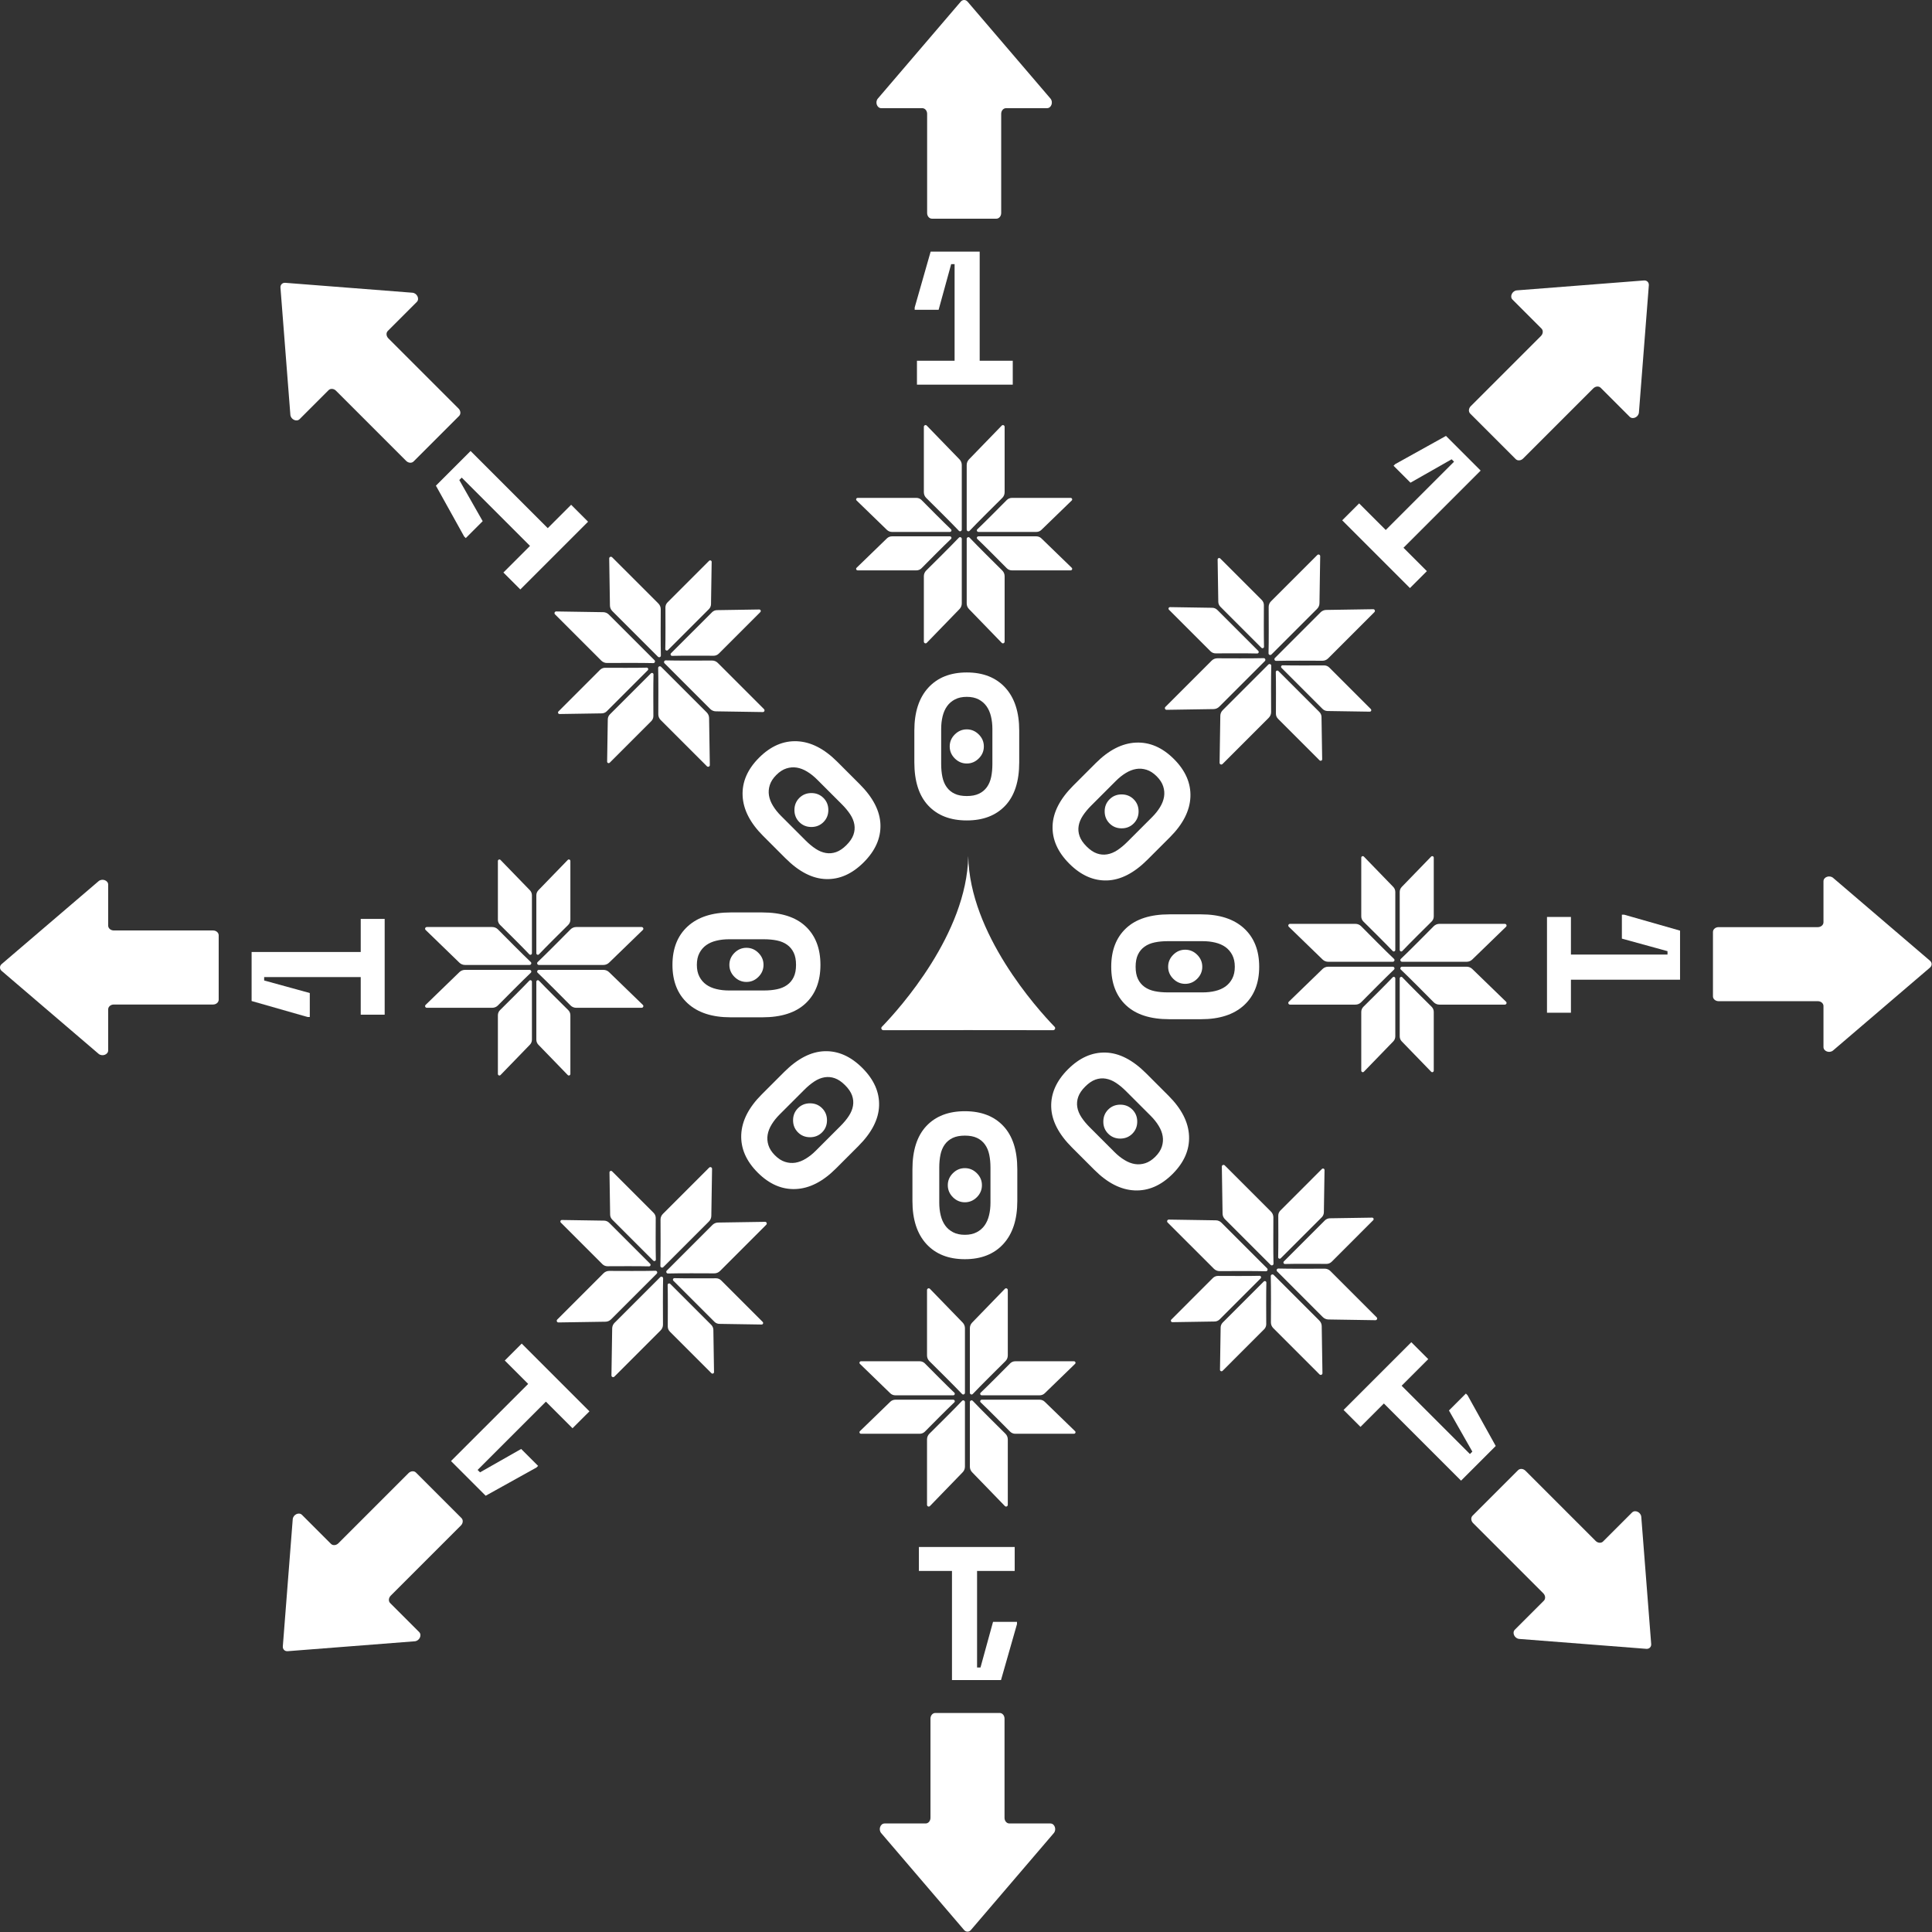 <svg width="703" height="703" viewBox="0 0 703 703" fill="none" xmlns="http://www.w3.org/2000/svg">
<rect x="0" y="0" width="703" height="703" fill="#333333" stroke="none"/>
<path d="M383.741 373.625C377.322 367.009 352.816 339.739 352.323 311.585H352.317H352.311C351.815 339.739 327.311 367.009 320.892 373.625C320.435 374.094 320.785 374.858 321.448 374.858L352.317 374.829L383.186 374.858C383.849 374.858 384.195 374.094 383.741 373.625" fill="white"/>
<path d="M382.231 35.856L352.073 0.602C351.386 -0.201 350.275 -0.201 349.588 0.602L319.43 35.856C318.322 37.149 319.108 39.362 320.673 39.362H335.601C336.572 39.362 337.357 40.279 337.357 41.414V77.519C337.357 78.654 338.146 79.574 339.113 79.574H362.548C363.516 79.574 364.304 78.654 364.304 77.519V41.414C364.304 40.279 365.09 39.362 366.061 39.362H380.989C382.554 39.362 383.337 37.149 382.231 35.856" fill="white"/>
<path d="M349.966 192.684V169.204C349.966 168.44 349.67 167.705 349.147 167.167L337.221 154.865C336.833 154.461 336.164 154.748 336.164 155.319V179.103C336.164 179.891 336.474 180.641 337.024 181.182C339.434 183.565 346.262 190.33 348.902 193.132C349.291 193.541 349.966 193.257 349.966 192.684Z" fill="white"/>
<path d="M351.757 192.684V169.204C351.757 168.44 352.05 167.705 352.575 167.167L364.499 154.865C364.89 154.461 365.556 154.748 365.556 155.319V179.103C365.556 179.891 365.248 180.641 364.696 181.182C362.285 183.565 355.458 190.33 352.817 193.132C352.429 193.541 351.757 193.257 351.757 192.684Z" fill="white"/>
<path d="M351.757 196.091V219.57C351.757 220.335 352.05 221.069 352.575 221.61L364.499 233.91C364.89 234.313 365.556 234.029 365.556 233.459V209.672C365.556 208.886 365.248 208.137 364.696 207.593C362.285 205.212 355.458 198.444 352.817 195.646C352.429 195.233 351.757 195.52 351.757 196.091" fill="white"/>
<path d="M349.966 196.091V219.57C349.966 220.335 349.67 221.069 349.147 221.61L337.221 233.91C336.833 234.313 336.164 234.029 336.164 233.459V209.672C336.164 208.886 336.474 208.137 337.024 207.593C339.434 205.212 346.262 198.444 348.902 195.646C349.291 195.233 349.966 195.52 349.966 196.091" fill="white"/>
<path d="M356.025 193.552H377.1C377.784 193.552 378.444 193.289 378.928 192.817L389.97 182.116C390.332 181.766 390.075 181.166 389.564 181.166H368.214C367.509 181.166 366.837 181.444 366.347 181.936C364.209 184.102 358.137 190.231 355.622 192.599C355.254 192.949 355.511 193.552 356.025 193.552" fill="white"/>
<path d="M356.025 195.159H377.1C377.784 195.159 378.444 195.424 378.928 195.893L389.97 206.595C390.332 206.945 390.075 207.545 389.564 207.545H368.214C367.509 207.545 366.837 207.267 366.347 206.774C364.209 204.609 358.137 198.483 355.622 196.111C355.254 195.762 355.511 195.159 356.025 195.159" fill="white"/>
<path d="M345.635 193.552H324.56C323.876 193.552 323.216 193.289 322.732 192.817L311.69 182.116C311.328 181.766 311.582 181.166 312.096 181.166H333.446C334.151 181.166 334.823 181.444 335.312 181.936C337.451 184.102 343.523 190.231 346.038 192.599C346.406 192.949 346.149 193.552 345.635 193.552" fill="white"/>
<path d="M345.635 195.159H324.56C323.876 195.159 323.216 195.424 322.732 195.893L311.69 206.595C311.328 206.945 311.582 207.545 312.096 207.545H333.446C334.151 207.545 334.823 207.267 335.312 206.774C337.451 204.609 343.523 198.483 346.038 196.111C346.406 195.762 346.149 195.159 345.635 195.159" fill="white"/>
<path d="M347.349 131.256V96.115H346.106L341.539 112.722H332.827V111.889L338.636 91.552H356.479V131.256H368.513V139.971H333.654V131.256H347.349" fill="white"/>
<path d="M345.573 271.61C345.573 269.937 346.186 268.48 347.422 267.246C348.656 266.019 350.11 265.397 351.783 265.397C353.462 265.397 354.913 266.019 356.147 267.246C357.383 268.48 357.996 269.937 357.996 271.61C357.996 273.288 357.383 274.746 356.147 275.974C354.913 277.207 353.462 277.819 351.783 277.819C350.11 277.819 348.656 277.207 347.422 275.974C346.186 274.746 345.573 273.288 345.573 271.61ZM351.783 289.656C353.56 289.656 355.042 289.373 356.221 288.805C357.407 288.241 358.369 287.44 359.11 286.404C359.85 285.367 360.367 284.134 360.663 282.703C360.959 281.275 361.102 279.698 361.102 277.972V265.248C361.102 263.623 360.932 262.094 360.585 260.666C360.242 259.235 359.698 258.002 358.957 256.965C358.22 255.929 357.255 255.105 356.075 254.492C354.892 253.871 353.462 253.563 351.783 253.563C350.11 253.563 348.677 253.871 347.491 254.492C346.311 255.105 345.349 255.929 344.612 256.965C343.871 258.002 343.327 259.235 342.984 260.666C342.634 262.094 342.467 263.623 342.467 265.248V277.972C342.467 279.698 342.61 281.275 342.912 282.703C343.208 284.134 343.725 285.367 344.465 286.404C345.2 287.44 346.162 288.241 347.348 288.805C348.527 289.373 350.009 289.656 351.783 289.656ZM332.703 265.842C332.703 259.14 334.391 253.931 337.772 250.236C341.15 246.541 345.818 244.687 351.783 244.687C357.751 244.687 362.419 246.541 365.803 250.236C369.178 253.931 370.866 259.14 370.866 265.842V277.383C370.866 284.283 369.178 289.534 365.803 293.133C362.419 296.732 357.751 298.533 351.783 298.533C345.818 298.533 341.15 296.732 337.772 293.133C334.391 289.534 332.703 284.283 332.703 277.383V265.842Z" fill="white"/>
<path d="M150.062 106.512L103.807 102.907C102.756 102.826 101.969 103.612 102.051 104.663L105.655 150.92C105.787 152.617 107.905 153.626 109.012 152.518L119.568 141.963C120.253 141.279 121.461 141.371 122.263 142.175L147.793 167.703C148.596 168.507 149.801 168.599 150.488 167.915L167.057 151.344C167.743 150.661 167.65 149.454 166.847 148.65L141.316 123.119C140.514 122.318 140.42 121.112 141.106 120.425L151.662 109.869C152.769 108.764 151.759 106.647 150.062 106.512" fill="white"/>
<path d="M238.141 240.221L221.539 223.621C220.999 223.08 220.272 222.766 219.519 222.754L202.388 222.489C201.828 222.48 201.558 223.155 201.961 223.555L218.78 240.377C219.337 240.932 220.085 241.243 220.857 241.24C224.249 241.219 233.859 241.174 237.708 241.288C238.273 241.306 238.547 240.628 238.141 240.221" fill="white"/>
<path d="M239.406 238.956L222.803 222.355C222.262 221.811 221.952 221.085 221.94 220.336L221.674 203.203C221.665 202.645 222.338 202.373 222.74 202.776L239.561 219.595C240.116 220.151 240.429 220.9 240.424 221.674C240.403 225.061 240.36 234.676 240.472 238.523C240.49 239.087 239.812 239.362 239.406 238.956" fill="white"/>
<path d="M241.818 241.365L258.42 257.969C258.961 258.51 259.689 258.82 260.441 258.832L277.571 259.098C278.131 259.107 278.401 258.432 277.998 258.032L261.179 241.21C260.623 240.654 259.875 240.344 259.102 240.35C255.713 240.368 246.1 240.412 242.252 240.299C241.687 240.284 241.413 240.962 241.818 241.365" fill="white"/>
<path d="M240.553 242.632L257.157 259.233C257.697 259.777 258.008 260.502 258.019 261.255L258.286 278.385C258.296 278.946 257.621 279.215 257.219 278.812L240.399 261.993C239.844 261.437 239.531 260.691 239.536 259.914C239.556 256.527 239.6 246.912 239.488 243.065C239.471 242.501 240.15 242.229 240.553 242.632Z" fill="white"/>
<path d="M243.041 236.553L257.943 221.652C258.429 221.165 258.707 220.514 258.717 219.839L258.956 204.46C258.966 203.958 258.36 203.716 258 204.077L242.902 219.176C242.404 219.675 242.124 220.344 242.128 221.04C242.145 224.08 242.185 232.709 242.084 236.162C242.069 236.67 242.678 236.918 243.041 236.553Z" fill="white"/>
<path d="M244.175 237.689L259.077 222.788C259.562 222.301 260.214 222.023 260.89 222.014L276.266 221.775C276.769 221.766 277.011 222.369 276.649 222.731L261.554 237.829C261.055 238.328 260.383 238.609 259.688 238.603C256.645 238.585 248.017 238.546 244.564 238.648C244.059 238.663 243.811 238.053 244.175 237.689" fill="white"/>
<path d="M235.694 243.899L220.793 258.8C220.307 259.287 219.653 259.564 218.979 259.573L203.603 259.812C203.1 259.821 202.857 259.215 203.219 258.854L218.316 243.758C218.816 243.259 219.487 242.982 220.181 242.985C223.222 243.003 231.85 243.041 235.304 242.94C235.812 242.925 236.059 243.534 235.694 243.899" fill="white"/>
<path d="M236.833 245.033L221.93 259.934C221.445 260.421 221.166 261.072 221.156 261.747L220.918 277.123C220.909 277.628 221.514 277.87 221.875 277.509L236.973 262.41C237.471 261.911 237.751 261.239 237.747 260.547C237.728 257.503 237.688 248.877 237.791 245.424C237.805 244.916 237.196 244.671 236.833 245.033Z" fill="white"/>
<path d="M192.854 198.639L168.006 173.789L167.127 174.67L175.639 189.64L169.479 195.799L168.89 195.21L158.617 176.722L171.234 164.106L199.31 192.182L207.82 183.672L213.982 189.834L189.331 214.484L183.171 208.323L192.854 198.639" fill="white"/>
<path d="M290.847 299.137C289.664 297.954 289.068 296.487 289.068 294.743C289.071 293.005 289.664 291.535 290.847 290.352C292.033 289.164 293.498 288.578 295.238 288.572C296.984 288.572 298.448 289.17 299.632 290.352C300.818 291.538 301.415 293.005 301.409 294.743C301.409 296.487 300.818 297.948 299.632 299.137C298.448 300.319 296.984 300.917 295.238 300.917C293.498 300.92 292.033 300.325 290.847 299.137ZM307.998 307.506C309.252 306.248 310.101 305.003 310.534 303.766C310.973 302.53 311.089 301.281 310.88 300.027C310.671 298.769 310.163 297.533 309.36 296.311C308.559 295.093 307.547 293.874 306.325 292.655L297.328 283.659C296.179 282.509 294.978 281.547 293.724 280.786C292.469 280.015 291.212 279.525 289.957 279.316C288.701 279.107 287.437 279.206 286.17 279.606C284.892 280.006 283.667 280.798 282.479 281.986C281.295 283.169 280.5 284.4 280.099 285.675C279.7 286.944 279.602 288.208 279.811 289.462C280.02 290.717 280.507 291.974 281.28 293.229C282.04 294.486 283.003 295.687 284.151 296.834L293.149 305.833C294.37 307.052 295.589 308.067 296.809 308.862C298.031 309.665 299.267 310.173 300.525 310.379C301.776 310.594 303.022 310.481 304.261 310.042C305.495 309.606 306.743 308.76 307.998 307.506V307.506ZM277.67 304.158C272.928 299.417 270.438 294.546 270.217 289.54C269.992 284.54 271.983 279.925 276.201 275.708C280.419 271.488 285.033 269.498 290.037 269.719C295.038 269.943 299.913 272.434 304.653 277.175L312.813 285.335C317.693 290.215 320.214 295.119 320.369 300.051C320.525 304.988 318.494 309.564 314.276 313.781C310.059 317.999 305.483 320.03 300.549 319.871C295.613 319.719 290.709 317.198 285.828 312.318L277.67 304.158" fill="white"/>
<path d="M35.858 320.645L0.601 350.8C-0.2 351.487 -0.2 352.598 0.601 353.285L35.858 383.443C37.151 384.551 39.362 383.766 39.362 382.201V367.273C39.362 366.305 40.282 365.516 41.417 365.516H77.521C78.656 365.516 79.575 364.731 79.575 363.76V340.328C79.575 339.358 78.656 338.569 77.521 338.569H41.417C40.282 338.569 39.362 337.784 39.362 336.813V321.885C39.362 320.32 37.151 319.537 35.858 320.645" fill="white"/>
<path d="M192.685 352.908H169.206C168.441 352.908 167.708 353.201 167.168 353.727L154.865 365.65C154.463 366.041 154.749 366.708 155.318 366.708H179.104C179.891 366.708 180.64 366.4 181.184 365.847C183.567 363.437 190.333 356.609 193.133 353.969C193.544 353.58 193.258 352.908 192.685 352.908" fill="white"/>
<path d="M192.685 351.12H169.206C168.441 351.12 167.708 350.824 167.168 350.302L154.865 338.378C154.463 337.987 154.749 337.318 155.318 337.318H179.104C179.891 337.318 180.64 337.629 181.184 338.178C183.567 340.589 190.333 347.416 193.133 350.057C193.544 350.445 193.258 351.12 192.685 351.12" fill="white"/>
<path d="M196.093 351.12H219.572C220.336 351.12 221.07 350.824 221.611 350.302L233.912 338.378C234.315 337.987 234.029 337.318 233.461 337.318H209.673C208.888 337.318 208.138 337.629 207.594 338.178C205.211 340.589 198.447 347.416 195.646 350.057C195.234 350.445 195.52 351.12 196.093 351.12" fill="white"/>
<path d="M196.093 352.908H219.572C220.336 352.908 221.07 353.201 221.611 353.727L233.912 365.65C234.315 366.041 234.029 366.708 233.461 366.708H209.673C208.888 366.708 208.138 366.4 207.594 365.847C205.211 363.437 198.447 356.609 195.646 353.969C195.234 353.58 195.52 352.908 196.093 352.908Z" fill="white"/>
<path d="M193.554 346.848V325.776C193.554 325.089 193.29 324.432 192.819 323.945L182.117 312.903C181.765 312.544 181.168 312.798 181.168 313.309V334.659C181.168 335.367 181.444 336.039 181.938 336.525C184.102 338.664 190.232 344.736 192.602 347.251C192.948 347.619 193.554 347.365 193.554 346.848" fill="white"/>
<path d="M195.158 346.848V325.776C195.158 325.089 195.423 324.432 195.893 323.945L206.596 312.903C206.946 312.544 207.545 312.798 207.545 313.309V334.659C207.545 335.367 207.268 336.039 206.775 336.525C204.611 338.664 198.482 344.736 196.111 347.251C195.763 347.619 195.158 347.365 195.158 346.848" fill="white"/>
<path d="M193.554 357.236V378.311C193.554 378.998 193.29 379.655 192.819 380.139L182.117 391.182C181.765 391.543 181.168 391.286 181.168 390.775V369.426C181.168 368.721 181.444 368.049 181.938 367.562C184.102 365.42 190.232 359.348 192.602 356.836C192.948 356.466 193.554 356.723 193.554 357.236" fill="white"/>
<path d="M195.158 357.236V378.311C195.158 378.998 195.423 379.655 195.893 380.139L206.596 391.182C206.946 391.543 207.545 391.286 207.545 390.775V369.426C207.545 368.721 207.268 368.049 206.775 367.562C204.611 365.42 198.482 359.348 196.111 356.836C195.763 356.466 195.158 356.723 195.158 357.236" fill="white"/>
<path d="M131.259 355.525H96.119V356.77L112.724 361.334V370.05H111.89L91.554 364.24V346.397H131.259V334.36H139.972V369.219H131.259V355.525" fill="white"/>
<path d="M271.61 357.3C269.938 357.3 268.481 356.687 267.247 355.454C266.019 354.22 265.4 352.763 265.4 351.09C265.4 349.408 266.019 347.96 267.247 346.726C268.481 345.493 269.938 344.877 271.61 344.877C273.29 344.877 274.747 345.493 275.974 346.726C277.208 347.96 277.822 349.408 277.822 351.09C277.822 352.763 277.208 354.22 275.974 355.454C274.747 356.687 273.29 357.3 271.61 357.3ZM289.656 351.09C289.656 349.313 289.372 347.834 288.807 346.655C288.241 345.469 287.44 344.504 286.407 343.763C285.371 343.023 284.137 342.506 282.703 342.21C281.277 341.917 279.7 341.771 277.974 341.771H265.249C263.624 341.771 262.097 341.941 260.669 342.291C259.236 342.631 258.003 343.175 256.967 343.916C255.932 344.656 255.107 345.618 254.493 346.798C253.874 347.984 253.567 349.408 253.567 351.09C253.567 352.763 253.874 354.193 254.493 355.379C255.107 356.559 255.932 357.524 256.967 358.264C258.003 359.005 259.236 359.546 260.669 359.889C262.097 360.239 263.624 360.406 265.249 360.406H277.974C279.7 360.406 281.277 360.263 282.703 359.961C284.137 359.665 285.371 359.149 286.407 358.408C287.44 357.673 288.241 356.711 288.807 355.525C289.372 354.346 289.656 352.864 289.656 351.09ZM265.846 370.17C259.14 370.17 253.933 368.485 250.238 365.101C246.542 361.723 244.688 357.055 244.688 351.09C244.688 345.125 246.542 340.454 250.238 337.073C253.933 333.695 259.14 332.01 265.846 332.01H277.383C284.287 332.01 289.536 333.695 293.135 337.073C296.735 340.454 298.535 345.125 298.535 351.09C298.535 357.055 296.735 361.723 293.135 365.101C289.536 368.485 284.287 370.17 277.383 370.17H265.846Z" fill="white"/>
<path d="M106.517 552.811L102.912 599.065C102.83 600.116 103.616 600.905 104.669 600.821L150.923 597.217C152.62 597.085 153.629 594.967 152.523 593.859L141.968 583.304C141.281 582.617 141.375 581.414 142.178 580.613L167.707 555.082C168.51 554.278 168.604 553.071 167.917 552.384L151.348 535.816C150.664 535.13 149.457 535.222 148.654 536.026L123.124 561.557C122.321 562.357 121.115 562.453 120.43 561.766L109.874 551.21C108.767 550.106 106.648 551.115 106.517 552.811" fill="white"/>
<path d="M240.221 464.733L223.618 481.334C223.076 481.874 222.767 482.603 222.756 483.356L222.488 500.485C222.48 501.047 223.152 501.316 223.555 500.912L240.374 484.093C240.932 483.538 241.242 482.791 241.238 482.018C241.218 478.625 241.175 469.013 241.288 465.165C241.304 464.602 240.627 464.327 240.221 464.733" fill="white"/>
<path d="M238.956 463.467L222.354 480.067C221.813 480.611 221.087 480.921 220.334 480.934L203.205 481.199C202.643 481.208 202.373 480.536 202.775 480.134L219.595 463.311C220.15 462.759 220.9 462.445 221.672 462.448C225.063 462.469 234.674 462.514 238.523 462.4C239.087 462.385 239.361 463.061 238.956 463.467" fill="white"/>
<path d="M241.366 461.057L257.967 444.455C258.509 443.915 258.819 443.186 258.83 442.433L259.098 425.304C259.107 424.742 258.433 424.474 258.03 424.877L241.211 441.696C240.654 442.251 240.343 442.998 240.347 443.772C240.367 447.164 240.412 456.776 240.298 460.624C240.283 461.187 240.961 461.463 241.366 461.057" fill="white"/>
<path d="M242.632 462.322L259.234 445.718C259.776 445.178 260.503 444.867 261.254 444.854L278.385 444.59C278.945 444.58 279.216 445.252 278.813 445.655L261.992 462.477C261.437 463.03 260.689 463.344 259.916 463.34C256.526 463.319 246.914 463.275 243.065 463.388C242.502 463.403 242.227 462.728 242.632 462.322Z" fill="white"/>
<path d="M236.553 459.834L221.652 444.933C221.165 444.446 220.514 444.169 219.839 444.156L204.462 443.918C203.959 443.908 203.717 444.515 204.077 444.876L219.175 459.972C219.674 460.47 220.346 460.751 221.041 460.748C224.082 460.73 232.71 460.688 236.164 460.79C236.67 460.805 236.916 460.196 236.553 459.834" fill="white"/>
<path d="M237.688 458.696L222.786 443.796C222.301 443.311 222.022 442.657 222.013 441.985L221.774 426.606C221.764 426.104 222.37 425.862 222.73 426.223L237.828 441.319C238.326 441.818 238.606 442.49 238.601 443.185C238.584 446.226 238.545 454.855 238.646 458.308C238.661 458.812 238.052 459.061 237.688 458.696" fill="white"/>
<path d="M243.898 467.179L258.8 482.08C259.285 482.563 259.562 483.218 259.574 483.894L259.813 499.269C259.821 499.772 259.217 500.013 258.855 499.651L243.758 484.553C243.259 484.055 242.979 483.385 242.983 482.689C243.003 479.649 243.042 471.02 242.94 467.567C242.925 467.059 243.535 466.815 243.898 467.179" fill="white"/>
<path d="M245.036 466.041L259.937 480.942C260.422 481.432 261.074 481.708 261.751 481.719L277.126 481.958C277.629 481.964 277.873 481.361 277.511 480.999L262.414 465.904C261.914 465.402 261.244 465.127 260.549 465.131C257.506 465.145 248.88 465.187 245.426 465.085C244.918 465.07 244.671 465.68 245.036 466.041Z" fill="white"/>
<path d="M198.639 510.019L173.791 534.867L174.67 535.744L189.64 527.235L195.801 533.393L195.212 533.983L176.724 544.257L164.107 531.637L192.183 503.565L183.673 495.052L189.836 488.893L214.484 513.544L208.323 519.702L198.639 510.019" fill="white"/>
<path d="M299.138 412.03C297.955 413.213 296.491 413.806 294.746 413.806C293.006 413.804 291.537 413.213 290.354 412.03C289.168 410.841 288.579 409.378 288.575 407.636C288.575 405.891 289.17 404.428 290.354 403.242C291.542 402.057 293.006 401.462 294.746 401.465C296.491 401.465 297.952 402.057 299.138 403.242C300.321 404.428 300.919 405.891 300.919 407.636C300.922 409.378 300.324 410.841 299.138 412.03ZM307.505 394.876C306.25 393.622 305.002 392.773 303.768 392.34C302.532 391.901 301.283 391.788 300.029 391.997C298.771 392.203 297.534 392.711 296.313 393.514C295.095 394.315 293.877 395.327 292.657 396.549L283.659 405.545C282.51 406.695 281.549 407.896 280.787 409.15C280.016 410.408 279.527 411.662 279.319 412.92C279.11 414.174 279.208 415.438 279.607 416.707C280.009 417.982 280.798 419.21 281.986 420.396C283.171 421.578 284.4 422.376 285.678 422.776C286.945 423.176 288.21 423.272 289.465 423.066C290.72 422.853 291.976 422.367 293.23 421.593C294.486 420.832 295.687 419.874 296.835 418.723L305.832 409.726C307.054 408.505 308.069 407.287 308.864 406.065C309.667 404.844 310.175 403.607 310.384 402.349C310.596 401.101 310.479 399.852 310.043 398.613C309.607 397.379 308.762 396.131 307.505 394.876V394.876ZM304.162 425.204C299.419 429.945 294.546 432.436 289.541 432.656C284.54 432.884 279.927 430.891 275.709 426.674C271.491 422.453 269.499 417.842 269.72 412.836C269.947 407.836 272.436 402.965 277.178 398.221L285.336 390.064C290.217 385.181 295.12 382.663 300.052 382.505C304.99 382.352 309.565 384.381 313.783 388.598C318 392.818 320.031 397.391 319.873 402.325C319.721 407.262 317.2 412.164 312.319 417.044L304.162 425.204" fill="white"/>
<path d="M320.644 667.016L350.802 702.272C351.489 703.076 352.6 703.076 353.287 702.272L383.445 667.016C384.554 665.723 383.768 663.51 382.203 663.51H367.275C366.304 663.51 365.518 662.593 365.518 661.458V625.353C365.518 624.218 364.733 623.301 363.762 623.301H340.33C339.36 623.301 338.574 624.218 338.574 625.353V661.458C338.574 662.593 337.786 663.51 336.815 663.51H321.887C320.322 663.51 319.539 665.723 320.644 667.016" fill="white"/>
<path d="M352.907 510.19V533.669C352.907 534.434 353.202 535.169 353.728 535.706L365.652 548.012C366.04 548.412 366.709 548.129 366.709 547.558V523.771C366.709 522.986 366.401 522.236 365.849 521.692C363.438 519.308 356.61 512.547 353.97 509.742C353.582 509.33 352.907 509.616 352.907 510.19" fill="white"/>
<path d="M351.116 510.19V533.669C351.116 534.434 350.823 535.169 350.298 535.706L338.374 548.012C337.986 548.412 337.317 548.129 337.317 547.558V523.771C337.317 522.986 337.628 522.236 338.177 521.692C340.587 519.308 347.415 512.547 350.056 509.742C350.444 509.33 351.116 509.616 351.116 510.19" fill="white"/>
<path d="M351.116 506.781V483.302C351.116 482.537 350.823 481.805 350.298 481.262L338.374 468.962C337.986 468.56 337.317 468.845 337.317 469.413V493.201C337.317 493.986 337.628 494.735 338.177 495.279C340.587 497.662 347.415 504.428 350.056 507.226C350.444 507.639 351.116 507.352 351.116 506.781" fill="white"/>
<path d="M352.907 506.781V483.302C352.907 482.537 353.202 481.805 353.728 481.262L365.652 468.962C366.04 468.56 366.709 468.845 366.709 469.413V493.201C366.709 493.986 366.401 494.735 365.849 495.279C363.438 497.662 356.61 504.428 353.97 507.226C353.582 507.639 352.907 507.352 352.907 506.781" fill="white"/>
<path d="M346.853 509.316H325.778C325.091 509.316 324.433 509.582 323.947 510.055L312.904 520.759C312.543 521.108 312.8 521.706 313.311 521.706H334.663C335.365 521.706 336.04 521.428 336.527 520.936C338.666 518.77 344.738 512.644 347.253 510.273C347.62 509.926 347.366 509.316 346.853 509.316" fill="white"/>
<path d="M346.853 507.714H325.778C325.091 507.714 324.433 507.448 323.947 506.979L312.904 496.274C312.543 495.924 312.8 495.327 313.311 495.327H334.663C335.365 495.327 336.04 495.604 336.527 496.098C338.666 498.26 344.738 504.389 347.253 506.76C347.62 507.107 347.366 507.714 346.853 507.714" fill="white"/>
<path d="M357.236 509.316H378.311C378.998 509.316 379.656 509.582 380.142 510.055L391.182 520.759C391.543 521.108 391.289 521.706 390.775 521.706H369.426C368.721 521.706 368.049 521.428 367.559 520.936C365.42 518.77 359.348 512.644 356.833 510.273C356.466 509.926 356.723 509.316 357.236 509.316" fill="white"/>
<path d="M357.236 507.714H378.311C378.998 507.714 379.656 507.448 380.142 506.979L391.182 496.274C391.543 495.924 391.289 495.327 390.775 495.327H369.426C368.721 495.327 368.049 495.604 367.559 496.098C365.42 498.26 359.348 504.389 356.833 506.76C356.466 507.107 356.723 507.714 357.236 507.714" fill="white"/>
<path d="M355.526 571.617V606.756H356.771L361.335 590.152H370.048V590.983L364.238 611.32H346.398V571.617H334.361V562.903H369.22V571.617H355.526" fill="white"/>
<path d="M357.298 431.264C357.298 432.934 356.686 434.392 355.452 435.629C354.216 436.857 352.761 437.475 351.089 437.475C349.41 437.475 347.958 436.857 346.725 435.629C345.491 434.392 344.876 432.934 344.876 431.264C344.876 429.583 345.491 428.128 346.725 426.901C347.958 425.668 349.41 425.053 351.089 425.053C352.761 425.053 354.216 425.668 355.452 426.901C356.686 428.128 357.298 429.583 357.298 431.264ZM351.089 413.218C349.312 413.218 347.833 413.499 346.653 414.067C345.467 414.632 344.503 415.432 343.762 416.468C343.021 417.502 342.505 418.735 342.209 420.172C341.916 421.597 341.77 423.173 341.77 424.9V437.627C341.77 439.248 341.94 440.778 342.289 442.206C342.633 443.636 343.174 444.87 343.914 445.907C344.652 446.943 345.617 447.767 346.797 448.379C347.982 449.001 349.41 449.308 351.089 449.308C352.761 449.308 354.195 449.001 355.381 448.379C356.561 447.767 357.522 446.943 358.263 445.907C359.001 444.87 359.544 443.636 359.888 442.206C360.237 440.778 360.405 439.248 360.405 437.627V424.9C360.405 423.173 360.261 421.597 359.96 420.172C359.664 418.735 359.147 417.502 358.406 416.468C357.672 415.432 356.71 414.632 355.524 414.067C354.344 413.499 352.863 413.218 351.089 413.218ZM370.169 437.027C370.169 443.732 368.481 448.94 365.1 452.635C361.725 456.33 357.053 458.186 351.089 458.186C345.124 458.186 340.453 456.33 337.068 452.635C333.693 448.94 332.009 443.732 332.009 437.027V425.491C332.009 418.589 333.693 413.338 337.068 409.738C340.453 406.14 345.124 404.339 351.089 404.339C357.053 404.339 361.725 406.14 365.1 409.738C368.481 413.338 370.169 418.589 370.169 425.491V437.027Z" fill="white"/>
<path d="M552.811 596.359L599.065 599.965C600.117 600.045 600.905 599.26 600.821 598.205L597.216 551.954C597.085 550.257 594.967 549.248 593.859 550.353L583.304 560.908C582.62 561.592 581.413 561.5 580.61 560.699L555.078 535.168C554.278 534.364 553.071 534.272 552.387 534.956L535.816 551.527C535.129 552.214 535.222 553.42 536.025 554.221L561.557 579.752C562.357 580.553 562.453 581.76 561.766 582.446L551.21 593.001C550.102 594.108 551.115 596.227 552.811 596.359" fill="white"/>
<path d="M464.733 462.651L481.334 479.255C481.875 479.795 482.603 480.103 483.356 480.118L500.486 480.384C501.047 480.392 501.316 479.718 500.913 479.318L484.094 462.498C483.538 461.941 482.789 461.629 482.018 461.635C478.628 461.653 469.013 461.698 465.166 461.584C464.602 461.567 464.327 462.247 464.733 462.651" fill="white"/>
<path d="M463.468 463.917L480.072 480.521C480.613 481.062 480.924 481.788 480.936 482.54L481.201 499.67C481.21 500.228 480.535 500.5 480.135 500.099L463.313 483.278C462.758 482.722 462.447 481.972 462.45 481.199C462.471 477.811 462.516 468.2 462.402 464.351C462.384 463.786 463.065 463.514 463.468 463.917" fill="white"/>
<path d="M461.055 461.505L444.451 444.902C443.913 444.361 443.185 444.051 442.432 444.04L425.303 443.773C424.741 443.764 424.472 444.44 424.875 444.842L441.694 461.658C442.25 462.217 443 462.527 443.77 462.522C447.163 462.503 456.772 462.459 460.622 462.572C461.186 462.59 461.461 461.909 461.055 461.505Z" fill="white"/>
<path d="M462.325 460.241L445.721 443.637C445.181 443.099 444.873 442.37 444.858 441.618L444.592 424.489C444.583 423.93 445.255 423.658 445.659 424.062L462.481 440.88C463.036 441.435 463.347 442.186 463.344 442.959C463.323 446.346 463.278 455.958 463.391 459.808C463.409 460.373 462.731 460.647 462.325 460.241Z" fill="white"/>
<path d="M459.835 466.319L444.934 481.219C444.447 481.707 444.169 482.358 444.157 483.036L443.918 498.409C443.909 498.914 444.515 499.155 444.877 498.794L459.972 483.696C460.471 483.197 460.752 482.528 460.749 481.832C460.731 478.791 460.689 470.162 460.791 466.71C460.806 466.202 460.196 465.957 459.835 466.319" fill="white"/>
<path d="M458.697 465.184L443.795 480.086C443.311 480.569 442.657 480.85 441.982 480.859L426.606 481.101C426.104 481.107 425.862 480.503 426.224 480.141L441.319 465.043C441.821 464.545 442.49 464.263 443.186 464.269C446.227 464.288 454.856 464.33 458.308 464.229C458.813 464.213 459.061 464.819 458.697 465.184" fill="white"/>
<path d="M467.18 458.975L482.082 444.073C482.565 443.589 483.22 443.311 483.895 443.3L499.271 443.061C499.773 443.051 500.015 443.655 499.653 444.016L484.558 459.115C484.059 459.613 483.387 459.894 482.694 459.891C479.65 459.873 471.021 459.831 467.569 459.933C467.064 459.948 466.816 459.339 467.18 458.975Z" fill="white"/>
<path d="M466.041 457.839L480.945 442.938C481.429 442.454 481.707 441.8 481.719 441.121L481.958 425.749C481.967 425.247 481.36 425.002 480.999 425.364L465.904 440.462C465.405 440.96 465.124 441.63 465.127 442.325C465.148 445.369 465.187 453.995 465.085 457.448C465.07 457.956 465.68 458.203 466.041 457.839" fill="white"/>
<path d="M510.018 504.233L534.865 529.083L535.744 528.202L527.231 513.232L533.393 507.074L533.981 507.662L544.253 526.148L531.637 538.767L503.56 510.688L495.051 519.2L488.889 513.039L513.539 488.391L519.701 494.55L510.018 504.233Z" fill="white"/>
<path d="M412.028 403.736C413.214 404.919 413.808 406.386 413.808 408.13C413.805 409.871 413.214 411.337 412.028 412.521C410.842 413.709 409.379 414.294 407.638 414.301C405.893 414.301 404.427 413.704 403.244 412.521C402.058 411.335 401.461 409.871 401.467 408.13C401.467 406.386 402.058 404.925 403.244 403.736C404.427 402.553 405.893 401.959 407.638 401.959C409.379 401.953 410.842 402.547 412.028 403.736ZM394.878 395.37C393.623 396.624 392.775 397.87 392.342 399.106C391.903 400.346 391.789 401.591 391.995 402.846C392.205 404.103 392.712 405.34 393.516 406.562C394.316 407.78 395.329 408.999 396.55 410.217L405.547 419.214C406.697 420.363 407.897 421.326 409.155 422.086C410.406 422.858 411.664 423.348 412.918 423.557C414.176 423.765 415.439 423.667 416.706 423.267C417.984 422.867 419.209 422.075 420.397 420.889C421.58 419.706 422.378 418.473 422.778 417.198C423.175 415.928 423.274 414.667 423.065 413.411C422.855 412.155 422.369 410.899 421.598 409.644C420.836 408.387 419.875 407.188 418.725 406.039L409.728 397.042C408.507 395.821 407.288 394.808 406.066 394.011C404.845 393.207 403.608 392.703 402.351 392.493C401.099 392.278 399.854 392.392 398.614 392.831C397.381 393.267 396.135 394.112 394.878 395.37V395.37ZM425.206 398.715C429.946 403.455 432.437 408.327 432.658 413.332C432.885 418.335 430.893 422.948 426.676 427.168C422.458 431.385 417.844 433.377 412.838 433.153C407.838 432.927 402.963 430.438 398.223 425.695L390.063 417.538C385.183 412.658 382.662 407.753 382.506 402.822C382.351 397.885 384.382 393.309 388.599 389.091C392.817 384.874 397.393 382.843 402.327 383.001C407.264 383.154 412.166 385.675 417.049 390.555L425.206 398.715Z" fill="white"/>
<path d="M667.014 382.23L702.271 352.072C703.071 351.385 703.071 350.274 702.271 349.587L667.014 319.429C665.721 318.324 663.511 319.107 663.511 320.672V335.6C663.511 336.571 662.591 337.356 661.456 337.356H625.351C624.216 337.356 623.296 338.142 623.296 339.112V362.544C623.296 363.518 624.216 364.303 625.351 364.303H661.456C662.591 364.303 663.511 365.089 663.511 366.06V380.988C663.511 382.553 665.721 383.335 667.014 382.23Z" fill="white"/>
<path d="M510.188 349.963H533.668C534.432 349.963 535.164 349.671 535.708 349.145L548.007 337.222C548.411 336.83 548.124 336.164 547.556 336.164H523.769C522.984 336.164 522.234 336.472 521.69 337.024C519.307 339.435 512.542 346.263 509.74 348.903C509.331 349.291 509.615 349.963 510.188 349.963" fill="white"/>
<path d="M510.188 351.756H533.668C534.432 351.756 535.164 352.049 535.708 352.571L548.007 364.498C548.411 364.886 548.124 365.555 547.556 365.555H523.769C522.984 365.555 522.234 365.248 521.69 364.698C519.307 362.285 512.542 355.457 509.74 352.816C509.331 352.428 509.615 351.756 510.188 351.756" fill="white"/>
<path d="M506.782 351.756H483.302C482.538 351.756 481.803 352.049 481.262 352.571L468.96 364.498C468.559 364.886 468.843 365.555 469.414 365.555H493.201C493.986 365.555 494.736 365.248 495.28 364.698C497.663 362.285 504.428 355.457 507.227 352.816C507.639 352.428 507.352 351.756 506.782 351.756" fill="white"/>
<path d="M506.782 349.963H483.302C482.538 349.963 481.803 349.671 481.262 349.145L468.96 337.222C468.559 336.83 468.843 336.164 469.414 336.164H493.201C493.986 336.164 494.736 336.472 495.28 337.024C497.663 339.435 504.428 346.263 507.227 348.903C507.639 349.291 507.352 349.963 506.782 349.963Z" fill="white"/>
<path d="M509.319 356.024V377.096C509.319 377.783 509.582 378.443 510.054 378.927L520.756 389.969C521.105 390.331 521.706 390.074 521.706 389.563V368.213C521.706 367.505 521.428 366.833 520.935 366.346C518.77 364.208 512.641 358.136 510.269 355.621C509.923 355.253 509.319 355.507 509.319 356.024" fill="white"/>
<path d="M507.712 356.024V377.096C507.712 377.783 507.449 378.443 506.977 378.927L496.275 389.969C495.923 390.331 495.326 390.074 495.326 389.563V368.213C495.326 367.505 495.603 366.833 496.096 366.346C498.259 364.208 504.391 358.136 506.759 355.621C507.106 355.253 507.712 355.507 507.712 356.024" fill="white"/>
<path d="M509.319 345.635V324.563C509.319 323.876 509.582 323.216 510.054 322.732L520.756 311.69C521.105 311.328 521.706 311.585 521.706 312.096V333.446C521.706 334.151 521.428 334.826 520.935 335.313C518.77 337.451 512.641 343.523 510.269 346.035C509.923 346.406 509.319 346.149 509.319 345.635Z" fill="white"/>
<path d="M507.712 345.635V324.563C507.712 323.876 507.449 323.216 506.977 322.732L496.275 311.69C495.923 311.328 495.326 311.585 495.326 312.096V333.446C495.326 334.151 495.603 334.826 496.096 335.313C498.259 337.451 504.391 343.523 506.759 346.035C507.106 346.406 507.712 346.149 507.712 345.635" fill="white"/>
<path d="M571.618 347.347H606.758V346.102L590.155 341.538V332.825H590.985L611.322 338.631V356.478H571.618V368.512H562.906V333.652H571.618V347.347" fill="white"/>
<path d="M431.263 345.573C432.936 345.573 434.393 346.185 435.627 347.419C436.854 348.652 437.476 350.11 437.476 351.782C437.476 353.464 436.854 354.913 435.627 356.146C434.393 357.38 432.936 357.995 431.263 357.995C429.584 357.995 428.13 357.38 426.899 356.146C425.666 354.913 425.053 353.464 425.053 351.782C425.053 350.11 425.666 348.652 426.899 347.419C428.13 346.185 429.584 345.573 431.263 345.573ZM413.22 351.782C413.22 353.56 413.503 355.041 414.068 356.221C414.632 357.407 415.436 358.368 416.469 359.109C417.503 359.85 418.739 360.367 420.17 360.662C421.598 360.958 423.175 361.101 424.901 361.101H437.625C439.25 361.101 440.779 360.931 442.207 360.585C443.638 360.241 444.871 359.698 445.908 358.96C446.944 358.219 447.768 357.254 448.381 356.074C449.002 354.889 449.31 353.464 449.31 351.782C449.31 350.11 449.002 348.679 448.381 347.493C447.768 346.314 446.944 345.349 445.908 344.608C444.871 343.867 443.638 343.327 442.207 342.983C440.779 342.634 439.25 342.466 437.625 342.466H424.901C423.175 342.466 421.598 342.61 420.17 342.912C418.739 343.207 417.503 343.724 416.469 344.465C415.436 345.199 414.632 346.161 414.068 347.347C413.503 348.527 413.22 350.008 413.22 351.782V351.782ZM437.031 332.706C443.736 332.706 448.942 334.39 452.637 337.771C456.332 341.149 458.186 345.818 458.186 351.782C458.186 357.747 456.332 362.419 452.637 365.803C448.942 369.178 443.736 370.862 437.031 370.862H425.493C418.587 370.862 413.339 369.178 409.74 365.803C406.141 362.419 404.343 357.747 404.343 351.782C404.343 345.818 406.141 341.149 409.74 337.771C413.339 334.39 418.587 332.706 425.493 332.706H437.031Z" fill="white"/>
<path d="M596.36 150.061L599.965 103.806C600.046 102.755 599.261 101.97 598.206 102.05L551.955 105.655C550.256 105.787 549.246 107.907 550.354 109.009L560.91 119.568C561.597 120.252 561.501 121.459 560.701 122.262L535.169 147.793C534.366 148.594 534.273 149.801 534.96 150.488L551.528 167.056C552.212 167.743 553.422 167.647 554.222 166.846L579.754 141.315C580.554 140.515 581.761 140.419 582.448 141.106L593.003 151.661C594.108 152.767 596.229 151.76 596.36 150.061" fill="white"/>
<path d="M462.65 238.14L479.254 221.539C479.795 220.999 480.105 220.27 480.117 219.517L480.383 202.388C480.392 201.826 479.717 201.558 479.317 201.961L462.495 218.78C461.939 219.335 461.629 220.085 461.632 220.858C461.653 224.248 461.697 233.86 461.584 237.707C461.566 238.272 462.244 238.546 462.65 238.14Z" fill="white"/>
<path d="M463.918 239.406L480.522 222.802C481.06 222.265 481.789 221.951 482.541 221.939L499.671 221.673C500.232 221.664 500.501 222.339 500.098 222.743L483.279 239.561C482.723 240.117 481.974 240.431 481.203 240.425C477.81 240.404 468.201 240.359 464.351 240.472C463.787 240.49 463.512 239.812 463.918 239.406Z" fill="white"/>
<path d="M461.506 241.816L444.903 258.417C444.362 258.961 444.051 259.687 444.039 260.439L443.774 277.569C443.765 278.13 444.437 278.402 444.84 277.999L461.662 261.177C462.217 260.622 462.528 259.875 462.525 259.098C462.504 255.711 462.459 246.097 462.573 242.249C462.591 241.685 461.913 241.413 461.506 241.816Z" fill="white"/>
<path d="M460.24 240.553L443.637 257.154C443.099 257.694 442.37 258.005 441.618 258.017L424.488 258.283C423.927 258.292 423.658 257.617 424.061 257.216L440.88 240.394C441.435 239.839 442.185 239.528 442.956 239.531C446.349 239.552 455.957 239.597 459.807 239.484C460.372 239.469 460.647 240.147 460.24 240.553Z" fill="white"/>
<path d="M466.319 243.039L481.22 257.943C481.707 258.427 482.358 258.705 483.036 258.717L498.41 258.955C498.914 258.964 499.156 258.358 498.795 257.997L483.699 242.901C483.201 242.402 482.529 242.122 481.833 242.125C478.789 242.143 470.163 242.184 466.71 242.083C466.203 242.068 465.958 242.677 466.319 243.039Z" fill="white"/>
<path d="M465.184 244.176L480.085 259.077C480.572 259.561 480.85 260.212 480.859 260.89L481.101 276.267C481.107 276.768 480.504 277.013 480.142 276.652L465.044 261.553C464.545 261.055 464.267 260.383 464.27 259.69C464.288 256.646 464.33 248.02 464.225 244.564C464.213 244.057 464.82 243.812 465.184 244.176Z" fill="white"/>
<path d="M458.976 235.693L444.075 220.792C443.591 220.308 443.313 219.657 443.302 218.979L443.063 203.603C443.054 203.101 443.657 202.859 444.018 203.217L459.117 218.316C459.616 218.814 459.896 219.486 459.89 220.182C459.872 223.223 459.834 231.849 459.935 235.305C459.95 235.813 459.341 236.057 458.976 235.693" fill="white"/>
<path d="M457.839 236.832L442.938 221.931C442.451 221.444 441.8 221.166 441.125 221.157L425.749 220.915C425.247 220.906 425.002 221.513 425.363 221.874L440.462 236.969C440.96 237.468 441.632 237.749 442.325 237.743C445.369 237.728 453.995 237.686 457.451 237.788C457.956 237.803 458.203 237.193 457.839 236.832Z" fill="white"/>
<path d="M504.234 192.853L529.084 168.005L528.203 167.124L513.233 175.64L507.074 169.478L507.663 168.889L526.148 158.615L538.768 171.234L510.691 199.31L519.201 207.82L513.039 213.981L488.389 189.331L494.55 183.169L504.234 192.853" fill="white"/>
<path d="M403.737 290.846C404.92 289.66 406.384 289.065 408.131 289.065C409.869 289.068 411.339 289.66 412.522 290.846C413.71 292.031 414.296 293.495 414.302 295.236C414.302 296.981 413.704 298.444 412.522 299.63C411.333 300.816 409.869 301.413 408.131 301.407C406.384 301.407 404.923 300.816 403.737 299.63C402.555 298.444 401.957 296.981 401.957 295.236C401.954 293.495 402.552 292.031 403.737 290.846ZM395.371 307.996C396.626 309.254 397.874 310.099 399.108 310.532C400.344 310.971 401.593 311.084 402.847 310.875C404.105 310.669 405.341 310.161 406.563 309.358C407.781 308.558 408.997 307.545 410.219 306.323L419.218 297.327C420.365 296.177 421.327 294.976 422.091 293.722C422.859 292.467 423.349 291.21 423.558 289.956C423.767 288.698 423.668 287.435 423.268 286.168C422.868 284.89 422.076 283.665 420.891 282.477C419.705 281.294 418.477 280.496 417.199 280.099C415.933 279.699 414.666 279.6 413.412 279.809C412.154 280.018 410.9 280.508 409.645 281.276C408.391 282.037 407.19 282.999 406.04 284.149L397.044 293.146C395.822 294.37 394.81 295.586 394.012 296.807C393.209 298.029 392.701 299.266 392.492 300.523C392.28 301.774 392.396 303.02 392.835 304.26C393.268 305.493 394.114 306.742 395.371 307.996V307.996ZM398.716 277.668C403.457 272.925 408.331 270.437 413.334 270.216C418.337 269.992 422.949 271.981 427.166 276.198C431.383 280.419 433.376 285.03 433.155 290.036C432.928 295.036 430.44 299.911 425.699 304.651L417.539 312.808C412.659 317.691 407.755 320.209 402.823 320.368C397.886 320.52 393.31 318.492 389.093 314.274C384.875 310.057 382.844 305.481 383.003 300.547C383.155 295.613 385.676 290.708 390.556 285.828L398.716 277.668Z" fill="white"/>
</svg>

